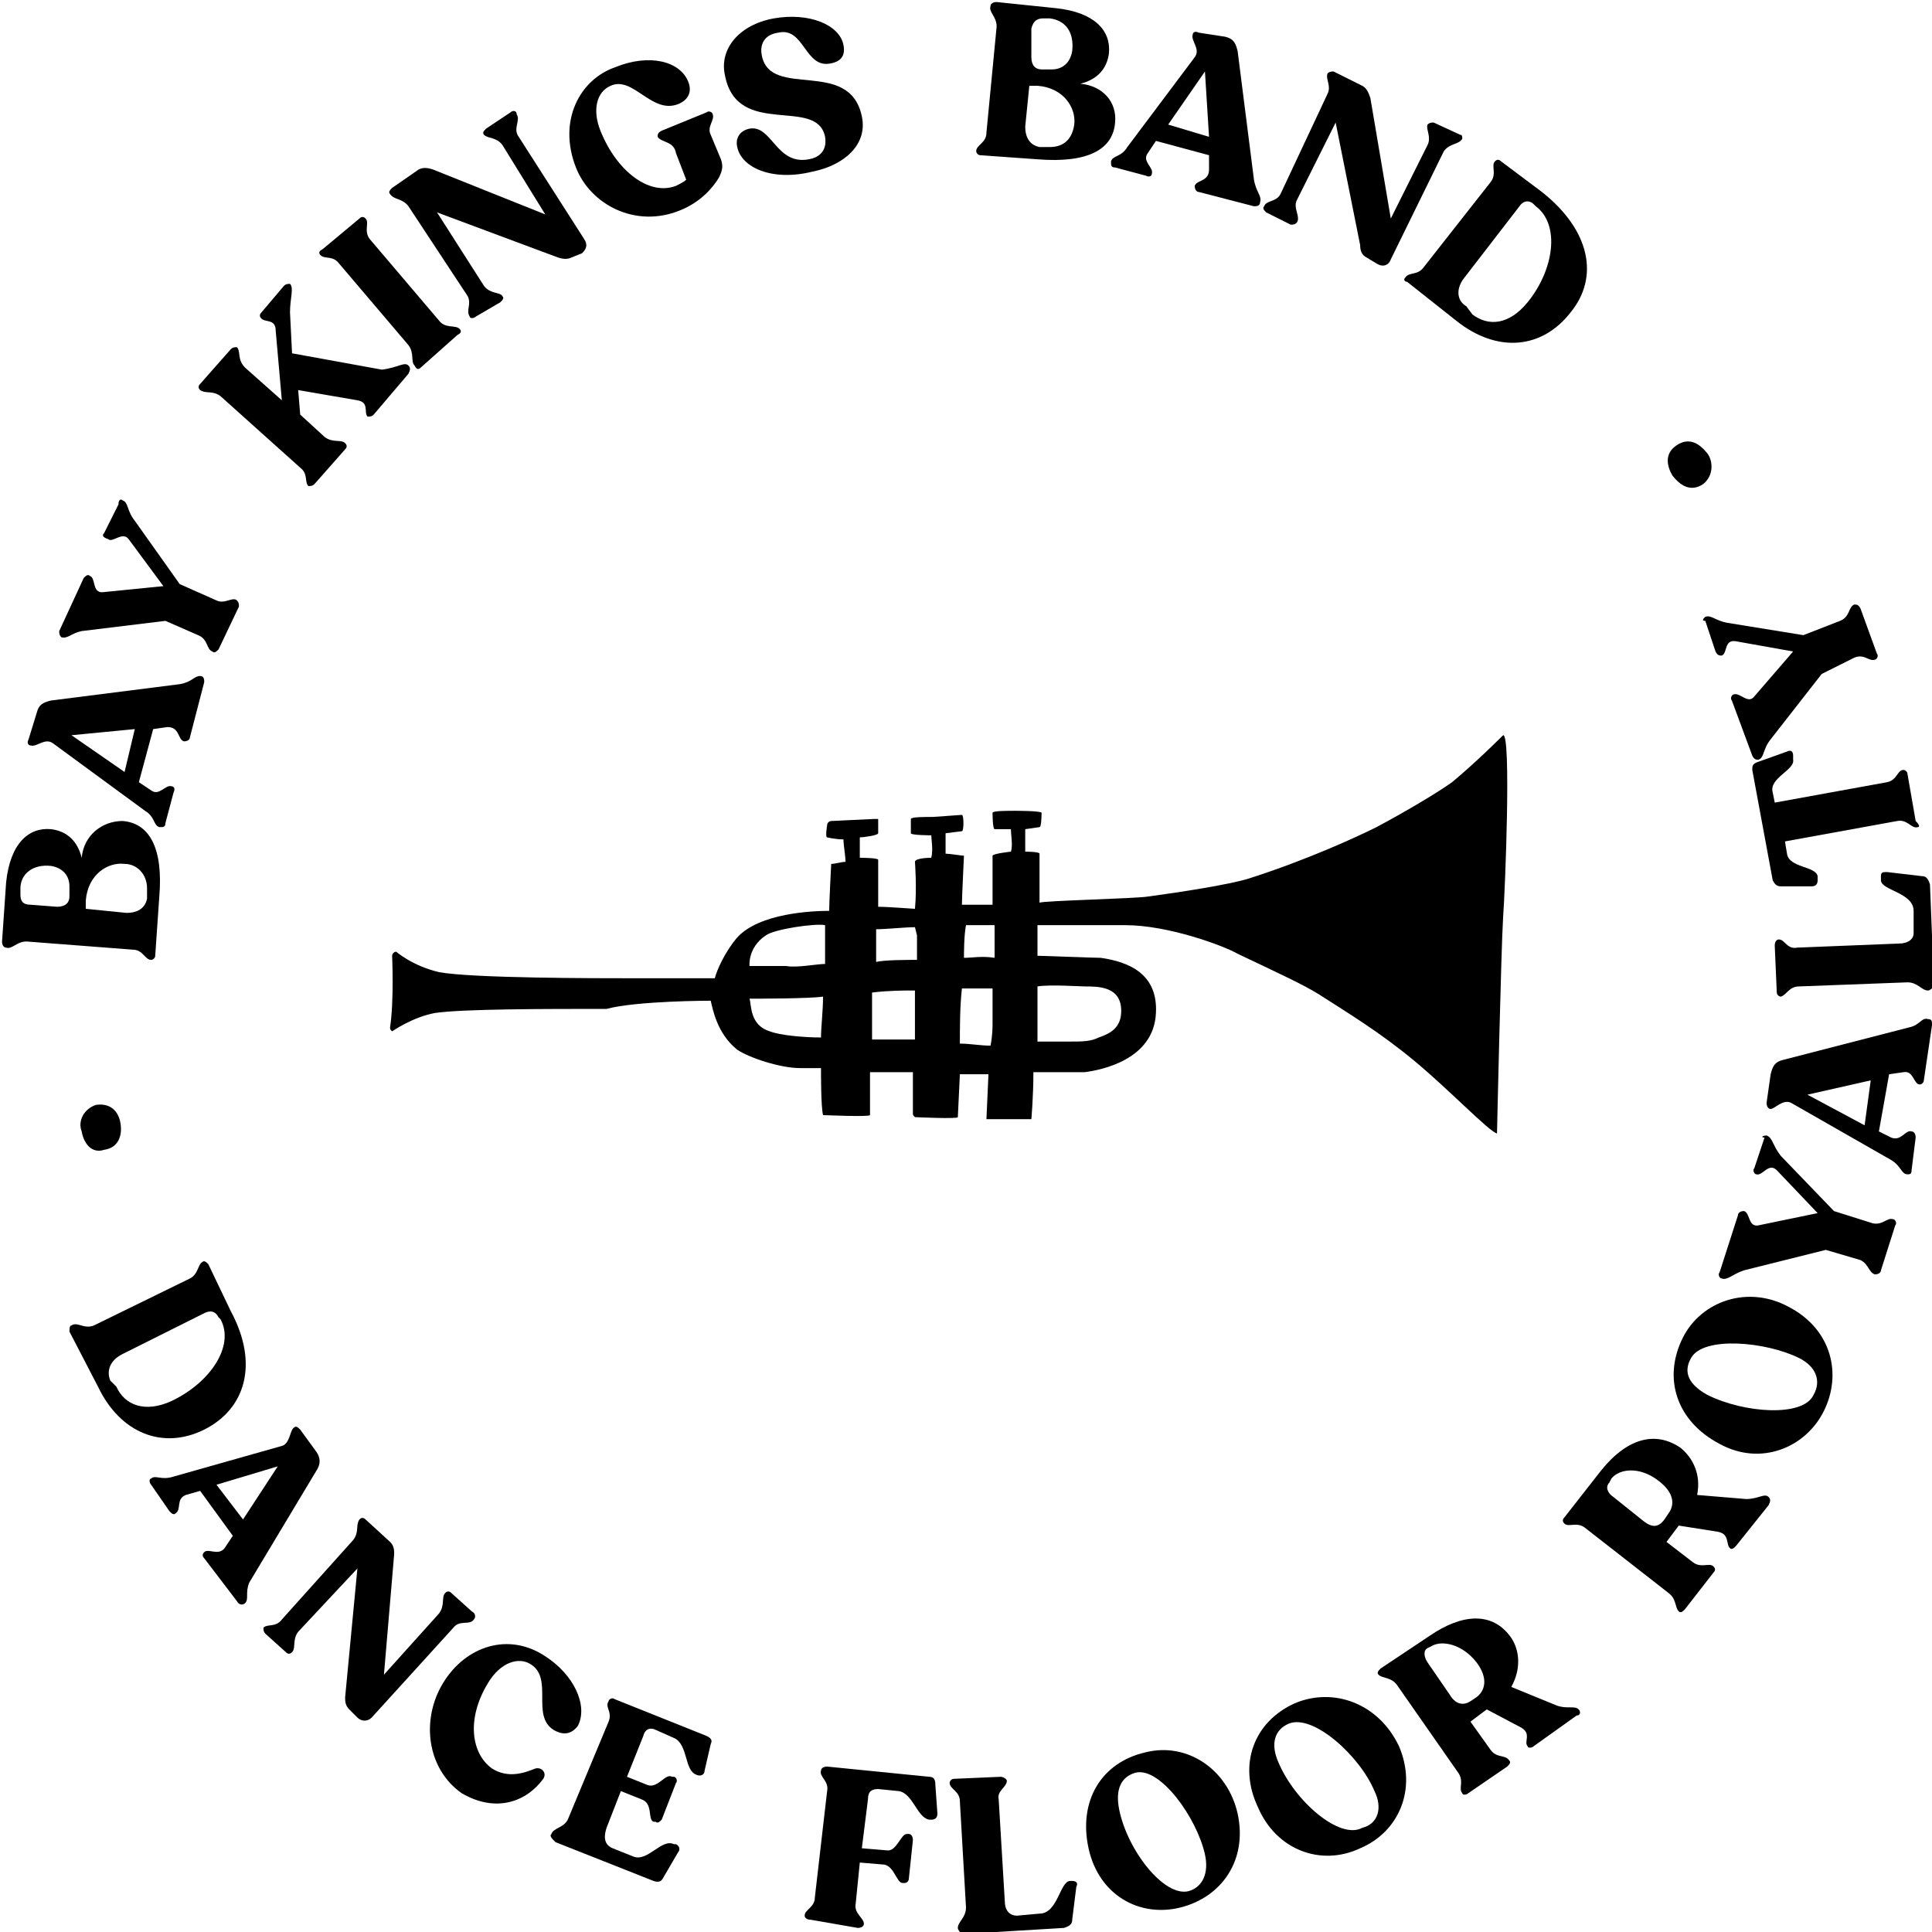 <?xml version="1.0" encoding="utf-8"?>
<!-- Generator: Adobe Illustrator 23.0.1, SVG Export Plug-In . SVG Version: 6.00 Build 0)  -->
<svg version="1.1" id="Layer_1" xmlns="http://www.w3.org/2000/svg" xmlns:xlink="http://www.w3.org/1999/xlink" x="0px" y="0px"
	 viewBox="0 0 94.6 94.6" style="enable-background:new 0 0 94.6 94.6;" xml:space="preserve">
<title>Asset 3</title>
<g>
	<g>
		<g>
			<path d="M6,40.2c1.3,0.1,2,1.3,1.8,3.7l-0.2,2.9c0,0.1-0.1,0.2-0.2,0.2l0,0c-0.3,0-0.4-0.5-0.9-0.5l-5.2-0.4
				c-0.5,0-0.7,0.4-1,0.3l0,0c-0.1,0-0.2-0.1-0.2-0.3l0.2-2.9c0.2-1.9,1.1-2.7,2.2-2.6c0.8,0.1,1.3,0.6,1.5,1.4
				C4.1,40.9,5,40.2,6,40.2z M2.8,44.4c0.4,0,0.6-0.2,0.6-0.5l0-0.5c0-0.5-0.3-0.9-0.9-1c-0.9-0.1-1.5,0.4-1.5,1.1l0,0.3
				c0,0.3,0.1,0.5,0.5,0.5L2.8,44.4z M6.1,42.3c-0.8-0.1-1.8,0.5-1.9,1.8l0,0.4l2,0.2c0.5,0,0.9-0.2,1-0.7l0-0.5
				C7.2,42.8,6.7,42.3,6.1,42.3z"/>
			<path d="M9.8,33.1L9.8,33.1c0.2,0,0.2,0.2,0.2,0.3l-0.7,2.7c0,0.1-0.1,0.2-0.3,0.2l0,0c-0.3-0.1-0.2-0.7-0.8-0.7l-0.7,0.1
				l-0.7,2.6l0.6,0.4c0.4,0.3,0.7-0.3,1-0.2l0,0c0.1,0,0.2,0.1,0.1,0.3l-0.4,1.5c0,0.2-0.1,0.2-0.3,0.2l0,0
				c-0.3-0.1-0.2-0.5-0.7-0.8l-4.5-3.3c-0.4-0.3-0.8,0.2-1.1,0.1l0,0c-0.1,0-0.2-0.1-0.1-0.3l0.4-1.3c0.1-0.4,0.3-0.5,0.7-0.6
				l6.3-0.8C9.4,33.4,9.5,33.1,9.8,33.1z M6.6,35.7L3.5,36l2.6,1.8L6.6,35.7z"/>
			<path d="M6,24.5L6,24.5c0.3,0.1,0.2,0.5,0.6,1l2.2,3.1l1.8,0.8c0.4,0.2,0.8-0.2,1,0l0,0c0.1,0.1,0.1,0.2,0.1,0.3l-1,2.1
				c-0.1,0.1-0.2,0.2-0.3,0.1l0,0c-0.3-0.1-0.2-0.6-0.7-0.8l-1.6-0.7l-4.1,0.5C3.5,31,3.3,31.3,3,31.2l0,0c-0.1-0.1-0.1-0.2-0.1-0.3
				l1.2-2.6c0.1-0.1,0.2-0.2,0.3-0.1l0,0c0.3,0.1,0.1,0.8,0.6,0.8L8,28.7l-1.7-2.3c-0.3-0.4-0.8,0.2-1,0l0,0C5,26.3,5,26.2,5.1,26.1
				l0.7-1.4C5.8,24.5,5.9,24.4,6,24.5z"/>
			<path d="M20,17.9L20,17.9c0.1,0.1,0.1,0.2,0,0.4l-1.7,2c-0.1,0.1-0.2,0.1-0.3,0.1l0,0c-0.2-0.2,0.1-0.7-0.5-0.8l-2.9-0.5l0.1,1.2
				l1.2,1.1c0.4,0.3,0.8,0.1,1,0.3l0,0c0.1,0.1,0.1,0.2,0,0.3l-1.5,1.7c-0.1,0.1-0.2,0.1-0.3,0.1l0,0c-0.2-0.2,0-0.6-0.4-0.9
				l-3.9-3.5c-0.4-0.3-0.7-0.1-1-0.3l0,0c-0.1-0.1-0.1-0.2,0-0.3l1.5-1.7c0.1-0.1,0.2-0.1,0.3-0.1l0,0c0.2,0.2,0,0.6,0.4,1l1.8,1.6
				l-0.3-3.4c0-0.6-0.5-0.4-0.7-0.6l0,0c-0.1-0.1-0.1-0.2,0-0.3l1.1-1.3c0.1-0.1,0.2-0.1,0.3-0.1l0,0c0.2,0.2,0,0.7,0,1.4l0.1,2
				l4.4,0.8C19.5,18,19.8,17.7,20,17.9z"/>
			<path d="M20.3,17.9c-0.2-0.2,0-0.6-0.3-1l-3.4-4c-0.3-0.4-0.7-0.2-0.9-0.4l0,0c-0.1-0.1-0.1-0.2,0.1-0.3l1.8-1.5
				c0.1-0.1,0.2-0.1,0.3,0l0,0c0.2,0.2-0.1,0.6,0.2,1l3.4,4c0.3,0.4,0.8,0.2,1,0.4l0,0c0.1,0.1,0.1,0.2-0.1,0.3L20.6,18
				C20.5,18.1,20.4,18.1,20.3,17.9L20.3,17.9z"/>
			<path d="M25.3,5.6L25.3,5.6c0.2,0.3-0.2,0.7,0.1,1.1l3.2,5c0.2,0.3,0.1,0.5-0.1,0.7L28,12.6c-0.2,0.1-0.4,0.1-0.7,0l-5.9-2.2
				l2.3,3.6c0.3,0.4,0.8,0.3,0.9,0.5l0,0c0.1,0.1,0,0.2-0.1,0.3l-1.2,0.7c-0.1,0.1-0.3,0.1-0.3,0l0,0c-0.2-0.3,0.1-0.6-0.1-1
				L20,10.1c-0.3-0.4-0.7-0.3-0.9-0.6l0,0c-0.1-0.1,0-0.2,0.1-0.3l1.3-0.9c0.2-0.1,0.4-0.1,0.7,0l5.5,2.2l-2.1-3.4
				c-0.3-0.4-0.7-0.3-0.9-0.5l0,0c-0.1-0.1,0-0.2,0.1-0.3L25,5.5C25.1,5.4,25.3,5.4,25.3,5.6z"/>
			<path d="M28.2,8.2c-0.9-2.3,0.2-4.3,1.9-4.9c1.7-0.7,3.2-0.3,3.6,0.7c0.2,0.5,0,0.9-0.5,1.1c-1.3,0.5-2.2-1.4-3.3-0.9
				c-0.7,0.3-0.9,1.2-0.5,2.2c0.8,2,2.4,3.2,3.7,2.7c0.2-0.1,0.4-0.2,0.5-0.3l-0.5-1.3C33,6.9,32.4,7,32.2,6.7l0,0
				c0-0.1,0-0.2,0.2-0.3l2.2-0.9c0.1-0.1,0.3,0,0.3,0.1l0,0c0.1,0.3-0.3,0.6-0.1,1l0.5,1.2c0.1,0.3,0.1,0.5-0.1,0.9
				c-0.3,0.5-0.9,1.2-1.9,1.6C31.1,11.2,28.9,10,28.2,8.2z"/>
			<path d="M36.1,7.2c-0.1-0.4,0.1-0.8,0.6-0.9c1.1-0.2,1.3,1.8,2.9,1.5c0.6-0.1,0.9-0.5,0.8-1.1c-0.4-2-4.3,0.1-4.9-3
				c-0.3-1.3,0.7-2.5,2.4-2.8c1.7-0.3,3.2,0.3,3.4,1.3c0.1,0.5-0.1,0.8-0.6,0.9c-1.3,0.3-1.3-1.8-2.6-1.5c-0.7,0.1-0.9,0.6-0.8,1.1
				c0.4,2.2,4.3,0.1,4.9,3c0.3,1.4-0.9,2.4-2.4,2.7C37.8,8.9,36.3,8.2,36.1,7.2z"/>
			<path d="M54.6,6c-0.1,1.3-1.3,2-3.8,1.8L48,7.6c-0.1,0-0.2-0.1-0.2-0.2l0,0c0-0.3,0.5-0.4,0.5-0.9l0.5-5.2c0-0.5-0.4-0.7-0.3-1
				l0,0c0-0.1,0.1-0.2,0.3-0.2l2.9,0.3c1.9,0.2,2.7,1.1,2.6,2.2c-0.1,0.8-0.6,1.3-1.4,1.5C54,4.2,54.7,5,54.6,6z M52.6,6.1
				c0.1-0.8-0.5-1.8-1.8-1.9l-0.4,0l-0.2,2c0,0.5,0.2,0.9,0.7,1l0.5,0C52.1,7.2,52.5,6.8,52.6,6.1z M50.5,2.8c0,0.4,0.2,0.6,0.5,0.6
				l0.5,0c0.5,0,0.9-0.3,1-0.9c0.1-0.9-0.3-1.5-1.1-1.6l-0.3,0c-0.3,0-0.5,0.1-0.6,0.5L50.5,2.8z"/>
			<path d="M61.7,9.9L61.7,9.9c0,0.2-0.2,0.2-0.3,0.2l-2.7-0.7c-0.1,0-0.2-0.1-0.2-0.3l0,0c0.1-0.3,0.7-0.2,0.7-0.8l0-0.7l-2.6-0.7
				l-0.4,0.6c-0.3,0.4,0.3,0.7,0.2,1l0,0c0,0.1-0.1,0.2-0.3,0.1l-1.5-0.4c-0.2,0-0.2-0.1-0.2-0.3l0,0c0.1-0.3,0.5-0.2,0.8-0.7
				l3.3-4.4c0.3-0.4-0.2-0.8-0.1-1.1l0,0c0-0.1,0.1-0.2,0.3-0.1L60,1.8c0.4,0.1,0.5,0.3,0.6,0.7l0.8,6.3C61.5,9.4,61.8,9.6,61.7,9.9
				z M59.2,6.7l-0.2-3.2l-1.8,2.6L59.2,6.7z"/>
			<path d="M71.6,6.8L71.6,6.8c-0.2,0.3-0.6,0.2-0.9,0.6l-2.6,5.3c-0.1,0.3-0.4,0.4-0.7,0.2l-0.5-0.3c-0.2-0.1-0.3-0.3-0.3-0.6
				L65.4,6l-1.9,3.8c-0.2,0.4,0.2,0.8,0,1.1l0,0c-0.1,0.1-0.2,0.1-0.3,0.1l-1.2-0.6c-0.1-0.1-0.2-0.2-0.1-0.3l0,0
				c0.1-0.3,0.6-0.2,0.8-0.6L65,4.6c0.2-0.4-0.1-0.7,0-1l0,0c0.1-0.1,0.2-0.1,0.3-0.1l1.4,0.7c0.2,0.1,0.3,0.3,0.4,0.6l1,5.9
				l1.8-3.6c0.2-0.4-0.1-0.8,0-1l0,0c0.1-0.1,0.2-0.1,0.3-0.1l1.3,0.6C71.6,6.6,71.6,6.7,71.6,6.8z"/>
			<path d="M68.8,13.6L68.8,13.6c0.2-0.3,0.6-0.1,0.9-0.5L73,8.9c0.3-0.4,0-0.8,0.2-1l0,0c0.1-0.1,0.2-0.1,0.3,0l2,1.5
				c2.4,1.9,2.8,4.2,1.4,5.9c-1.4,1.8-3.6,2-5.6,0.4l-2.4-1.9C68.8,13.8,68.7,13.7,68.8,13.6z M72.1,15.4c0.8,0.6,1.8,0.5,2.7-0.6
				c1.3-1.6,1.6-3.8,0.4-4.7L75.1,10c-0.2-0.2-0.5-0.2-0.7,0.1l-2.7,3.5c-0.4,0.5-0.4,1.1,0.1,1.4L72.1,15.4z"/>
		</g>
	</g>
	<g>
		<g>
			<path d="M4.7,54.1c0.7-0.1,1.1,0.3,1.2,0.9c0.1,0.6-0.1,1.2-0.8,1.3C4.5,56.5,4.1,56,4,55.4C3.8,54.9,4.1,54.3,4.7,54.1z"/>
			<path d="M3.5,64.9L3.5,64.9c0.3-0.2,0.6,0.2,1.1,0l4.7-2.3c0.4-0.2,0.4-0.7,0.6-0.8l0,0c0.1-0.1,0.2,0,0.3,0.1l1.1,2.3
				C12.7,66.8,12,69,10,70c-2,1-4.1,0.2-5.2-2.1l-1.4-2.7C3.4,65.1,3.4,64.9,3.5,64.9z M5.7,67.9c0.4,0.9,1.4,1.3,2.7,0.7
				c1.9-0.9,3.1-2.7,2.4-4l-0.1-0.1c-0.1-0.2-0.3-0.4-0.7-0.2l-4,2c-0.6,0.3-0.8,0.8-0.6,1.3L5.7,67.9z"/>
			<path d="M12,78.5L12,78.5c-0.1,0.1-0.3,0.1-0.4-0.1L10,76.3c-0.1-0.1-0.1-0.2,0-0.3l0,0c0.2-0.2,0.7,0.2,1-0.2l0.4-0.6L9.8,73
				l-0.7,0.2c-0.5,0.2-0.2,0.7-0.5,0.9l0,0c-0.1,0.1-0.2,0-0.3-0.1l-0.9-1.3c-0.1-0.1-0.1-0.3,0-0.3l0,0c0.2-0.2,0.5,0.1,1.1-0.1
				l5.3-1.5c0.4-0.1,0.4-0.8,0.6-0.9l0,0c0.1-0.1,0.2,0,0.3,0.1l0.8,1.1c0.2,0.3,0.2,0.6,0,0.9l-3.3,5.5C12,78,12.2,78.3,12,78.5z
				 M11.9,74.4l1.7-2.6l-3,0.9L11.9,74.4z"/>
			<path d="M23.2,79.3L23.2,79.3c-0.2,0.3-0.7,0-1,0.4l-4,4.4c-0.2,0.2-0.5,0.2-0.7,0l-0.4-0.4c-0.2-0.2-0.2-0.4-0.2-0.6l0.6-6.3
				l-2.9,3.1c-0.3,0.4-0.1,0.8-0.3,1l0,0c-0.1,0.1-0.2,0.1-0.3,0l-1-0.9c-0.1-0.1-0.1-0.2-0.1-0.3l0,0c0.2-0.2,0.6,0,0.9-0.4
				l3.5-3.9c0.3-0.4,0.1-0.7,0.3-1l0,0c0.1-0.1,0.2-0.1,0.3,0l1.2,1.1c0.2,0.2,0.2,0.4,0.2,0.6L18.8,82l2.7-3c0.3-0.4,0.1-0.8,0.3-1
				l0,0c0.1-0.1,0.2-0.1,0.3,0l1,0.9C23.3,79,23.3,79.2,23.2,79.3z"/>
			<path d="M21.7,82.4c1.1-1.8,3.2-2.5,5-1.3c1.4,0.9,2.1,2.4,1.6,3.4c-0.3,0.4-0.7,0.5-1.2,0.2c-1.1-0.7,0-2.5-1.1-3.2
				c-0.6-0.4-1.5-0.1-2.1,0.9c-1.1,1.8-0.8,3.5,0.2,4.2c0.8,0.5,1.6,0.2,2.1,0c0.3-0.1,0.6,0.2,0.4,0.5c-0.8,1.1-2.3,1.7-4,0.7
				C20.9,86.6,20.6,84.2,21.7,82.4z"/>
			<path d="M27,89.8L27,89.8c0.1-0.3,0.6-0.3,0.8-0.7l2-4.8c0.2-0.5-0.2-0.7,0-1l0,0c0-0.1,0.2-0.2,0.3-0.1l4.5,1.8
				c0.2,0.1,0.3,0.2,0.2,0.4l-0.3,1.3c0,0.2-0.2,0.3-0.4,0.2l0,0c-0.6-0.2-0.4-1.5-1.1-1.8l-0.9-0.4c-0.2-0.1-0.5-0.1-0.6,0.3
				L30.7,87l1,0.4c0.5,0.2,0.9-0.6,1.2-0.4l0.1,0c0.1,0,0.2,0.2,0.1,0.3l-0.7,1.8c-0.1,0.1-0.2,0.2-0.3,0.1l-0.1,0
				c-0.3-0.1,0-0.9-0.6-1.1l-1-0.4l-0.7,1.8c-0.1,0.3-0.2,0.8,0.3,1l1,0.4c0.7,0.3,1.4-0.9,2-0.6l0.1,0c0.2,0.1,0.2,0.3,0.1,0.4
				l-0.7,1.2c-0.1,0.2-0.2,0.3-0.5,0.2l-4.8-1.9C27,90,26.9,89.9,27,89.8z"/>
			<path d="M39.4,93.8L39.4,93.8c0-0.3,0.5-0.4,0.5-0.9l0.6-5.2c0.1-0.5-0.4-0.7-0.3-1l0,0c0-0.1,0.1-0.2,0.3-0.2l5,0.5
				c0.2,0,0.3,0.1,0.3,0.4l0.1,1.4c0,0.2-0.1,0.3-0.3,0.3l-0.1,0c-0.6-0.1-0.8-1.3-1.5-1.4l-1-0.1c-0.3,0-0.5,0.1-0.5,0.5l-0.3,2.4
				l1.2,0.1c0.5,0.1,0.7-0.8,1-0.8l0.1,0c0.1,0,0.2,0.1,0.2,0.3l-0.2,1.9c0,0.1-0.1,0.2-0.2,0.2l-0.1,0c-0.3,0-0.4-0.8-0.9-0.9
				l-1.2-0.1l-0.2,2c-0.1,0.5,0.4,0.7,0.4,1l0,0c0,0.1-0.1,0.2-0.3,0.2L39.7,94C39.5,94,39.4,93.9,39.4,93.8z"/>
			<path d="M46.9,94.4L46.9,94.4c0-0.3,0.4-0.5,0.4-1L47,88.2c0-0.5-0.5-0.6-0.5-0.9l0,0c0-0.1,0.1-0.2,0.2-0.2l2.3-0.1
				c0.1,0,0.3,0.1,0.3,0.2l0,0c0,0.3-0.5,0.5-0.4,0.9l0.3,5c0,0.4,0.2,0.7,0.6,0.7l1.1-0.1c0.9,0,1-1.6,1.5-1.6l0.1,0
				c0.2,0,0.3,0.1,0.2,0.3L52.5,94c0,0.2-0.1,0.3-0.4,0.4l-5,0.3C47,94.6,46.9,94.5,46.9,94.4z"/>
			<path d="M53.3,90.5c-0.5-2.3,0.6-4.2,2.8-4.7c2-0.5,4,0.8,4.5,3c0.5,2.3-0.8,4.1-2.8,4.6C55.8,93.9,53.8,92.8,53.3,90.5z
				 M59,90.8c-0.4-1.8-2.2-4.3-3.4-4c-0.7,0.2-1,0.8-0.8,1.8c0.4,2,2.2,4.3,3.4,4C58.9,92.4,59.2,91.7,59,90.8z"/>
			<path d="M61.6,88.5c-1-2.1-0.2-4.2,1.8-5.1c1.9-0.8,4.1,0,5.1,2.1c0.9,2.1,0,4.2-1.9,5C64.7,91.4,62.5,90.6,61.6,88.5z
				 M67.3,87.7c-0.7-1.7-3-3.8-4.2-3.3c-0.7,0.3-0.9,1-0.5,1.9c0.8,1.9,3,3.8,4.1,3.2C67.5,89.3,67.7,88.5,67.3,87.7z"/>
			<path d="M77.3,83.7L77.3,83.7c0.1,0.1,0.1,0.3-0.1,0.3l-2.1,1.5c-0.1,0.1-0.3,0.1-0.3,0l0,0c-0.2-0.2,0.2-0.6-0.3-0.9l-1.7-0.9
				l-0.8,0.6l1,1.4c0.3,0.4,0.7,0.2,0.9,0.5l0,0c0.1,0.1,0,0.2-0.1,0.3l-1.9,1.3c-0.1,0.1-0.3,0.1-0.3,0l0,0c-0.2-0.2,0.1-0.6-0.2-1
				l-3-4.3c-0.3-0.4-0.7-0.3-0.9-0.5l0,0c-0.1-0.1,0-0.2,0.1-0.3l2.4-1.6c1.6-1.1,3.1-1.2,4,0.1c0.4,0.6,0.5,1.5,0,2.4l2.2,0.9
				C76.7,83.7,77.1,83.5,77.3,83.7z M72,83.3l0.3-0.2c0.4-0.3,0.6-0.9,0-1.7c-0.7-0.9-1.7-1.1-2.2-0.8l-0.2,0.1
				c-0.2,0.1-0.2,0.4,0,0.7L71,83C71.3,83.5,71.7,83.5,72,83.3z"/>
			<path d="M86.6,73.3L86.6,73.3c0.1,0.1,0.1,0.2,0,0.4l-1.6,2c-0.1,0.1-0.2,0.2-0.3,0.1l0,0c-0.2-0.2,0-0.7-0.6-0.8l-1.9-0.3
				l-0.6,0.8l1.3,1c0.4,0.3,0.8,0,1,0.2l0,0c0.1,0.1,0.1,0.2,0,0.3l-1.4,1.8c-0.1,0.1-0.2,0.2-0.3,0.1l0,0c-0.2-0.2-0.1-0.6-0.5-0.9
				l-4.1-3.2c-0.4-0.3-0.8,0-1-0.2l0,0c-0.1-0.1-0.1-0.2,0-0.3l1.8-2.3c1.2-1.5,2.6-2,3.9-1.1c0.6,0.5,1,1.3,0.8,2.3l2.4,0.2
				C86.1,73.4,86.4,73.1,86.6,73.3z M81.5,74.4l0.2-0.3c0.3-0.4,0.3-1-0.5-1.6c-0.9-0.7-1.9-0.6-2.3-0.1l-0.1,0.2
				c-0.2,0.2-0.1,0.5,0.2,0.7l1.5,1.2C80.9,74.8,81.2,74.8,81.5,74.4z"/>
			<path d="M84.2,70.7c-2.1-1.1-2.8-3.2-1.8-5.2c0.9-1.8,3.2-2.6,5.2-1.5c2.1,1.1,2.6,3.3,1.7,5.1C88.4,70.9,86.2,71.8,84.2,70.7z
				 M88.1,66.5c-1.6-0.8-4.7-1.1-5.3,0c-0.4,0.7-0.1,1.3,0.8,1.8c1.8,0.9,4.7,1.1,5.2,0C89.2,67.6,88.9,66.9,88.1,66.5z"/>
			<path d="M86.5,55.6L86.5,55.6c0.3,0.1,0.3,0.5,0.7,1l2.6,2.7l1.9,0.6c0.5,0.1,0.7-0.3,1-0.2l0,0c0.1,0,0.2,0.2,0.1,0.3l-0.7,2.2
				c0,0.1-0.1,0.2-0.3,0.2l0,0c-0.3-0.1-0.3-0.5-0.7-0.7l-1.7-0.5l-4,1c-0.6,0.2-0.8,0.5-1.1,0.4l0,0c-0.1,0-0.2-0.2-0.1-0.3
				l0.9-2.8c0-0.1,0.1-0.2,0.3-0.2l0,0c0.3,0.1,0.2,0.8,0.7,0.7l2.9-0.6l-2-2.1c-0.4-0.4-0.7,0.3-1,0.2l0,0c-0.1,0-0.2-0.2-0.1-0.3
				l0.5-1.5C86.2,55.7,86.3,55.6,86.5,55.6z"/>
			<path d="M94.4,49.9L94.4,49.9c0.2,0,0.2,0.1,0.2,0.3l-0.4,2.7c0,0.1-0.1,0.2-0.2,0.2l0,0c-0.3,0-0.3-0.7-0.8-0.6l-0.7,0.1
				L92,55.4l0.6,0.3c0.5,0.2,0.7-0.4,1-0.3l0,0c0.1,0,0.2,0.1,0.2,0.3l-0.2,1.6c0,0.2-0.1,0.2-0.2,0.2l0,0c-0.3,0-0.3-0.4-0.8-0.7
				L87.7,54c-0.4-0.2-0.8,0.3-1,0.3l0,0c-0.1,0-0.2-0.1-0.2-0.3l0.2-1.4c0.1-0.4,0.2-0.6,0.6-0.7l6.2-1.6
				C94,50.2,94.1,49.8,94.4,49.9z M91.6,52.9l-3.1,0.7l2.8,1.5L91.6,52.9z"/>
			<path d="M94.4,48.5L94.4,48.5c-0.3,0-0.5-0.4-1-0.4l-5.3,0.2c-0.5,0-0.6,0.4-0.9,0.5l0,0c-0.1,0-0.2-0.1-0.2-0.2l-0.1-2.3
				c0-0.2,0.1-0.3,0.2-0.3l0,0c0.3,0,0.4,0.5,0.9,0.4l5-0.2c0.4,0,0.7-0.2,0.7-0.5l0-1.1c0-0.9-1.6-1-1.6-1.5l0-0.2
				c0-0.2,0.1-0.2,0.3-0.2l1.7,0.2c0.2,0,0.3,0.1,0.4,0.4l0.2,5C94.6,48.4,94.5,48.5,94.4,48.5z"/>
			<path d="M93.9,40.5L93.9,40.5c-0.3,0.1-0.5-0.4-1-0.3l-5.5,1l0.1,0.6c0.1,0.7,1.4,0.6,1.5,1.1l0,0.2c0,0.2-0.1,0.3-0.3,0.3
				l-1.5,0c-0.2,0-0.3-0.1-0.4-0.3l-1-5.4c0-0.2,0-0.3,0.3-0.4l1.4-0.5c0.2-0.1,0.3,0,0.3,0.2l0,0.2c0.1,0.5-1.2,0.9-1,1.6l0.1,0.5
				l5.5-1c0.5-0.1,0.5-0.6,0.8-0.6l0,0c0.1,0,0.2,0.1,0.2,0.2l0.4,2.3C94,40.4,94,40.5,93.9,40.5z"/>
			<path d="M83.5,30.2L83.5,30.2c0.3-0.1,0.5,0.2,1.1,0.3l3.7,0.6l1.8-0.7c0.5-0.2,0.4-0.7,0.7-0.8l0,0c0.1,0,0.2,0,0.3,0.2l0.8,2.2
				c0.1,0.1,0,0.3-0.1,0.3l0,0c-0.3,0.1-0.5-0.3-1-0.1L89.2,33l-2.5,3.2c-0.4,0.5-0.3,0.9-0.6,1l0,0c-0.1,0-0.2,0-0.3-0.2l-1-2.7
				c-0.1-0.1,0-0.3,0.1-0.3l0,0c0.3-0.1,0.7,0.5,1,0.1l1.9-2.2L85,31.4c-0.6-0.1-0.4,0.6-0.7,0.7l0,0c-0.1,0-0.2,0-0.3-0.2l-0.5-1.5
				C83.3,30.4,83.4,30.3,83.5,30.2z"/>
			<path d="M83.4,23.7c-0.6,0.4-1.1,0.1-1.5-0.4c-0.3-0.5-0.4-1.1,0.2-1.5c0.6-0.4,1.1-0.1,1.5,0.4C83.9,22.6,83.9,23.3,83.4,23.7z"
				/>
		</g>
	</g>
	<path d="M34.8,49c0.1,0.4,0.3,1.6,1.3,2.4c0.6,0.4,2.1,0.9,3.1,0.9c0.6,0,0.7,0,1,0c0,0.4,0,1.9,0.1,2.3c0,0,2.3,0.1,2.3,0
		c0,0,0-1.8,0-2.1l2.1,0c0,0.3,0,2,0,2c0,0.1,0,0.1,0.1,0.2c0,0,2.1,0.1,2.1,0l0.1-2.1l1.4,0c0,0-0.1,2.2-0.1,2.2c0,0,2.2,0,2.2,0
		c0,0,0.1-1.1,0.1-2.3c1.5,0,2.3,0,2.5,0c0.8-0.1,3.4-0.6,3.5-2.9c0.1-1.9-1.3-2.5-2.7-2.7c-0.3,0-2.8-0.1-3.1-0.1
		c0-0.3,0-1.5,0-1.5c0.6,0,4.1,0,4.3,0c2.1,0,4.8,1,5.5,1.4c2.1,1,3.2,1.5,4,2c1.4,0.9,2.9,1.8,4.6,3.2c1.7,1.4,3.7,3.5,4.1,3.6
		c0,0,0.2-9,0.3-10.6c0.1-1.3,0.4-9,0-8.9c-0.1,0.1-1.3,1.3-2.5,2.3c-0.7,0.5-2.2,1.4-3.7,2.2c-1,0.5-3.4,1.6-6.2,2.5
		c-0.9,0.3-3.5,0.7-5,0.9c-0.6,0.1-5.1,0.2-5.3,0.3c0-0.6,0-2.3,0-2.4c0-0.1-0.7-0.1-0.7-0.1l0-1.1l0.7-0.1c0.1,0,0.1-0.7,0.1-0.7
		c0-0.1-1.3-0.1-1.3-0.1c-0.4,0-1.1,0-1.1,0.1c0,0,0,0.8,0.1,0.8h0.8c0,0.3,0.1,0.8,0,1.1c0,0-0.9,0.1-0.9,0.2c0,0,0,1.4,0,2.4
		l-1.5,0c0-0.4,0.1-2.3,0.1-2.4c-0.1,0-0.7-0.1-0.9-0.1l0-1l0.8-0.1c0.1,0,0.1-0.8,0-0.8c0,0-1.4,0.1-1.4,0.1c-0.4,0-1.1,0-1.1,0.1
		v0.7c0,0.1,1,0.1,1,0.1c0,0.2,0.1,0.7,0,1.1c0,0-0.8,0-0.8,0.2c0,0,0.1,1.3,0,2.3c-0.1,0-1.3-0.1-1.8-0.1c0-1.1,0-2.3,0-2.3
		c0-0.1-0.9-0.1-0.9-0.1l0-1c0.2,0,0.9-0.1,0.9-0.2c0-0.4,0-0.6,0-0.7l-0.2,0l-2.1,0.1c-0.1,0-0.2,0.1-0.2,0.2c0,0-0.1,0.6,0,0.6
		c0,0,0.4,0.1,0.8,0.1c0,0.3,0.1,0.8,0.1,1.1c-0.2,0-0.5,0.1-0.7,0.1c0,0-0.1,1.9-0.1,2.3c-0.8,0-3.4,0.1-4.5,1.3
		c-0.6,0.7-1,1.6-1.1,2c-1.3,0-2.9,0-4,0c-1.8,0-7.9,0-9.5-0.3c-1.3-0.3-2.1-1-2.1-1c-0.1,0-0.2,0.1-0.2,0.2c0,0,0.1,2.2-0.1,3.5
		c0,0.1,0,0.1,0.1,0.2c0,0,1-0.7,2.1-0.9c1.4-0.2,5.3-0.2,8.4-0.2C31.2,49,34.8,49,34.8,49z M42.7,48.6c0.8-0.1,1.6-0.1,1.9-0.1
		l0.2,0c0,0.5,0,0.9,0,1.1c0,0.3,0,0.9,0,1.3c-0.2,0-0.6,0-0.8,0l-1.3,0c0-0.6,0-1.1,0-1.4C42.7,49.3,42.7,49,42.7,48.6z M44.9,45.8
		c0,0.1,0,0.4,0,0.6V47c-0.4,0-1.6,0-2,0.1c0-0.2,0-0.6,0-0.8c0-0.2,0-0.7,0-0.8c0.5,0,1.4-0.1,1.9-0.1
		C44.8,45.4,44.9,45.8,44.9,45.8z M47.2,46.9C47.2,46.8,47.2,46.8,47.2,46.9c0-0.2,0-1.1,0.1-1.6c0.4,0,0.9,0,1.4,0
		c0,0.1,0,0.6,0,0.8c0,0.2,0,0.6,0,0.8C48.1,46.8,47.6,46.9,47.2,46.9z M48.6,48.4c0,0.7,0,1.4,0,1.7c0,0.2,0,0.6-0.1,1.1
		c-0.5,0-1-0.1-1.5-0.1c0-0.8,0-1.8,0.1-2.7c0.3,0,0.6,0,0.9,0L48.6,48.4z M40.2,50.8c-0.8,0-2-0.1-2.5-0.3c-1-0.3-0.9-1.3-1-1.6
		c0.4,0,2.9,0,3.6-0.1C40.3,49.5,40.2,50.3,40.2,50.8z M40.4,47.2c-0.4,0-1.4,0.2-1.9,0.1c-0.2,0-1.5,0-1.8,0c0,0-0.1-0.9,0.8-1.5
		c0.4-0.3,2.4-0.6,2.9-0.5C40.4,45.7,40.4,47,40.4,47.2z M50.8,48.3c0.6-0.1,2.1,0,2.3,0c0.7,0,1.8,0,1.8,1.2c0,0.8-0.5,1.1-1.1,1.3
		C53.4,51,53,51,52.4,51c-0.2,0-1.2,0-1.6,0c0-1.5,0-1.8,0-1.9C50.8,49.1,50.8,49.1,50.8,48.3z"/>
</g>
</svg>
